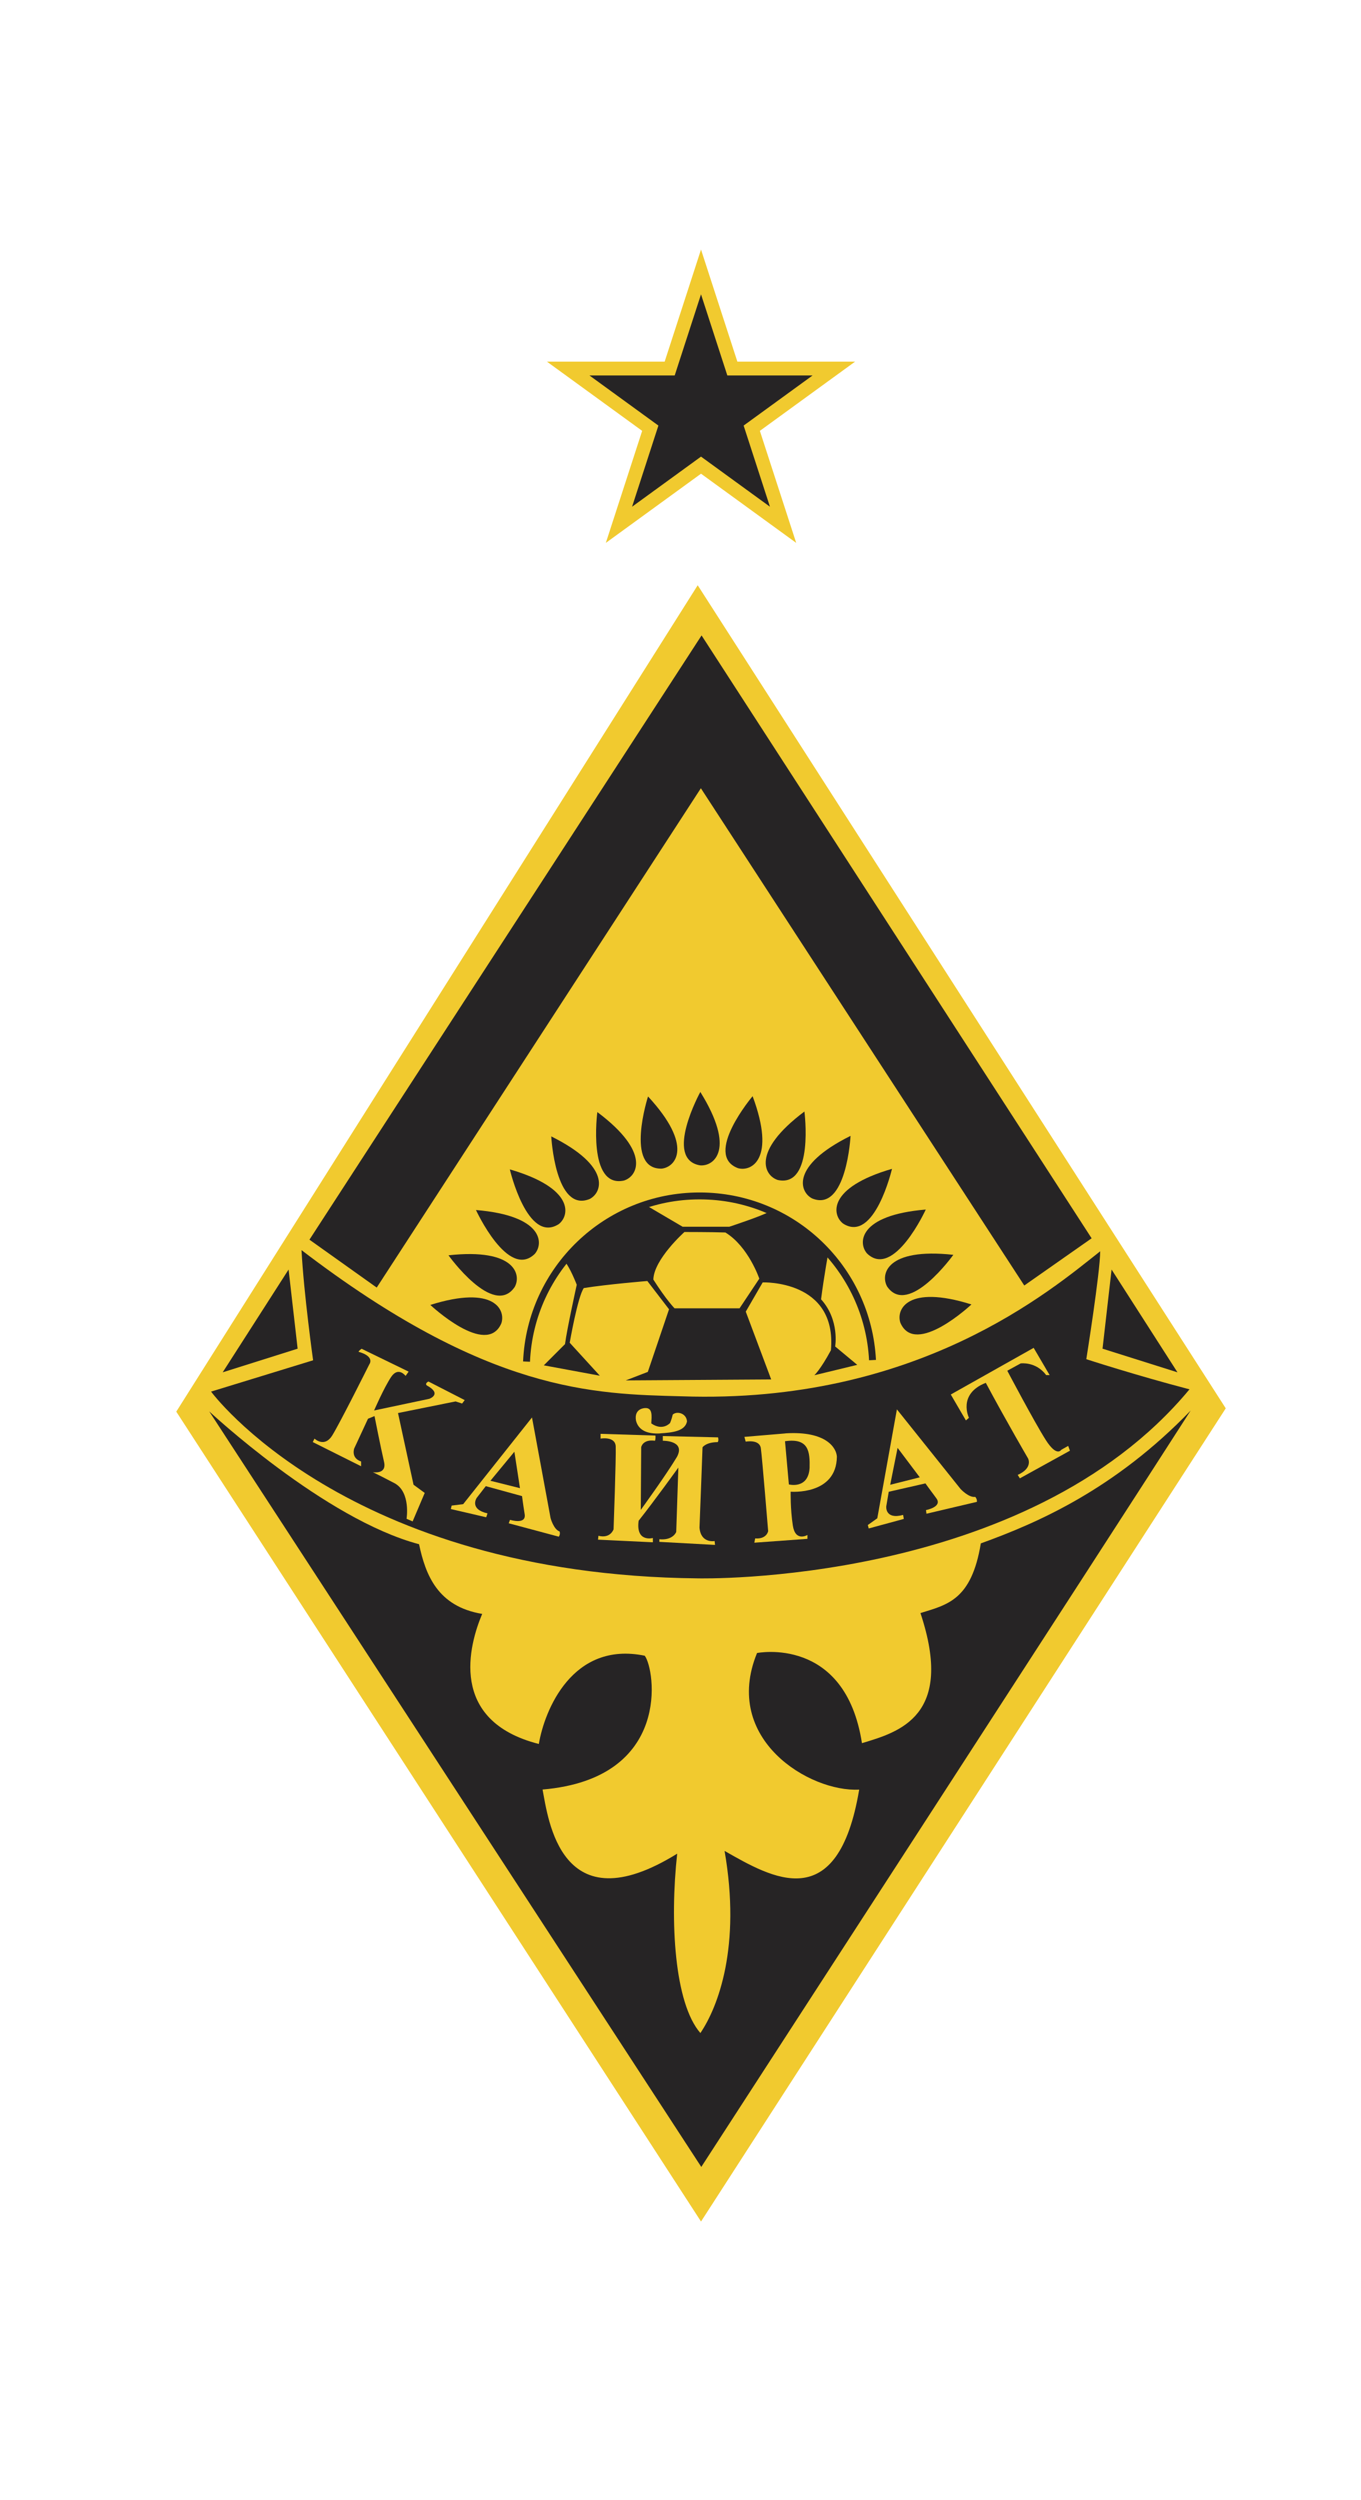 <?xml version="1.0" encoding="UTF-8"?>
<svg id="Capa_1" xmlns="http://www.w3.org/2000/svg" version="1.1" viewBox="0 0 197.04 361.68">
  <!-- Generator: Adobe Illustrator 29.8.1, SVG Export Plug-In . SVG Version: 2.1.1 Build 2)  -->
  <defs>
    <style>
      .st0 {
        stroke: #f1ca2f;
        stroke-width: 4px;
      }

      .st0, .st1 {
        fill: none;
      }

      .st2 {
        fill: #f2cb30;
      }

      .st1 {
        stroke: #262425;
        stroke-miterlimit: 10;
      }

      .st3 {
        fill: #f1ca2f;
      }

      .st4 {
        fill: #262425;
      }
    </style>
  </defs>
  <polygon class="st3" points="101.01 84.67 25.52 204.23 101.49 321.4 177.46 203.75 101.01 84.67"/>
  <path class="st4" d="M117.91,198.96l6.2-1.5-3.2-2.66s.68-3.82-2.04-6.82c.41-3.27,1.09-6.95,1.09-6.95,0,0-6-5.73-8.59-5.73-1.02.61-5.79,2.18-5.79,2.18h-6.75l-5.45-3.2s-6.54,1.29-11.72,8.11c.82.82,1.84,3.48,1.84,3.48,0,0-1.43,6.47-1.7,8.59-1.36,1.36-3.07,3.07-3.07,3.07l8.11,1.5-4.36-4.77s1.16-6.68,2.04-7.91c3.41-.55,9.2-1.02,9.2-1.02l3.14,4.09-3.07,9.06-3.2,1.23,21.06-.14-3.68-9.81,2.45-4.23s10.77-.41,9.88,9.81c-1.5,2.79-2.39,3.61-2.39,3.61ZM107.07,189.28h-9.41s-1.16-1.16-3.07-4.16c.07-2.93,4.5-6.88,4.5-6.88,0,0,3.88,0,5.93.07,3.34,2.04,4.91,6.68,4.91,6.68l-2.86,4.29Z"/>
  <path class="st1" d="M76.23,196.99c.58-13.34,11.57-23.97,25.05-23.97s24.35,10.52,25.04,23.75"/>
  <g>
    <path class="st4" d="M62.3,188.79s8.11,7.62,10.28,2.67c.65-1.89-.94-5.6-10.28-2.67Z"/>
    <path class="st4" d="M64.93,181.61s6.48,9.05,9.57,4.61c1.01-1.73.16-5.68-9.57-4.61Z"/>
    <path class="st4" d="M68.91,175.06s4.64,10.11,8.51,6.35c1.32-1.51,1.24-5.54-8.51-6.35Z"/>
    <path class="st4" d="M73.81,169.18s2.53,10.83,7.08,7.92c1.59-1.21,2.32-5.19-7.08-7.92Z"/>
    <path class="st4" d="M79.81,164.41s.57,11.11,5.57,9.05c1.78-.91,3.2-4.69-5.57-9.05Z"/>
    <path class="st4" d="M86.48,160.89s-1.45,11.03,3.84,9.91c1.92-.57,4-4.04-3.84-9.91Z"/>
    <path class="st4" d="M130.36,191.39c2.17,4.95,10.28-2.67,10.28-2.67-9.34-2.93-10.94.78-10.28,2.67Z"/>
    <path class="st4" d="M138.02,181.54c-9.73-1.06-10.58,2.88-9.57,4.61,3.09,4.43,9.57-4.61,9.57-4.61Z"/>
    <path class="st4" d="M134.03,174.99c-9.75.81-9.83,4.85-8.51,6.35,3.88,3.76,8.51-6.35,8.51-6.35Z"/>
    <path class="st4" d="M129.14,169.1c-9.4,2.73-8.68,6.7-7.08,7.92,4.55,2.92,7.08-7.92,7.08-7.92Z"/>
    <path class="st4" d="M117.57,173.38c4.99,2.06,5.57-9.05,5.57-9.05-8.77,4.35-7.35,8.14-5.57,9.05Z"/>
    <path class="st4" d="M116.46,160.81c-7.83,5.87-5.75,9.33-3.84,9.91,5.28,1.12,3.84-9.91,3.84-9.91Z"/>
    <path class="st4" d="M95.81,169.07c1.99-.22,4.66-3.25-1.99-10.44,0,0-3.41,10.59,1.99,10.44Z"/>
    <path class="st4" d="M101.37,168.6c2,.16,5.19-2.31.02-10.62,0,0-5.35,9.75-.02,10.62Z"/>
    <path class="st4" d="M106.83,169c1.92.56,5.55-1.23,2.13-10.41,0,0-7.18,8.49-2.13,10.41Z"/>
  </g>
  <path class="st4" d="M30.56,201.33s19.47,26.52,70.49,27.02c0,0,47.49,1.17,71.16-27.35-7.72-2.01-14.94-4.36-14.94-4.36,0,0,2.01-12.59,2.01-15.61-7.22,5.71-26.52,22.15-60.58,20.98-12.75-.34-28.03-.5-55.05-21.15.34,6.38,1.68,15.94,1.68,15.94l-14.77,4.53Z"/>
  <g>
    <path class="st2" d="M57.58,204.44l8.38-1.69.94.31.38-.5-5.25-2.69s-.56.25-.25.56c2.31,1.25.38,1.94.38,1.94l-8,1.69s1.38-3.19,2.44-4.81,2.12-.19,2.12-.19l.44-.62-6.81-3.31s-.44.31-.44.44c2.44.69,1.56,1.81,1.56,1.81,0,0-4.25,8.5-5.38,10.31s-2.56.44-2.56.44l-.25.5,7,3.5v-.69c-1.5-.5-1-1.88-1-1.88l2-4.31.94-.38s.94,4.75,1.38,6.62-1.62,1.5-1.62,1.5c0,0,.94.44,3.19,1.62,2.31,1.31,1.69,5.12,1.69,5.12l.88.38,1.75-4.12-1.62-1.19-2.25-10.38Z"/>
    <path class="st2" d="M95.96,207.75v.69s3.31-.06,2.06,2.31c-1.56,2.62-5.25,7.69-5.25,7.69l.06-9.06s.19-1.19,2-.94c.12-.38.06-.75.06-.75l-7.94-.25v.69s2.12-.38,2.19,1.12-.31,12-.31,12c0,0-.44,1.38-2.19.94l-.06.56,7.94.38v-.62s-2.5.69-2.06-2.5c2.19-2.75,5.75-7.69,5.75-7.69l-.31,9.31s-.44,1.25-2.44,1.06v.38l8.06.44-.06-.56s-2,.38-2.19-1.94c.12-2.81.44-11.62.44-11.62,0,0,.5-.75,2.19-.75.19-.19.06-.69.06-.69l-8-.19Z"/>
    <path class="st2" d="M113.71,207.38c-4.44.38-5.94.5-5.94.5l.19.69s2-.38,2.19.94,1.06,12,1.06,12c0,0-.19,1.19-1.88,1.06l-.12.62,7.69-.56v-.56s-1.75,1.06-2.12-1.38-.31-4.88-.31-4.88c0,0,6.62.56,6.69-5.06-.06-1.25-1.5-3.75-7.44-3.38ZM117.21,212.38c-.19,3.12-3,2.38-3,2.38l-.56-6.25c3.44-.5,3.62,1.5,3.56,3.88Z"/>
    <path class="st2" d="M154.64,209.19l-1,.56s-.62,1.12-2.25-1.44-5.56-10-5.56-10l1.94-1.06s2.19-.31,3.69,1.69h.5l-2.31-3.94-12,6.75,2.19,3.75.44-.38s-1.69-3.44,2.44-5.06c2.94,5.5,6.12,10.94,6.12,10.94,0,0,.75,1.38-1.5,2.38l.31.5,7.25-4-.25-.69Z"/>
    <path class="st2" d="M79.71,219.63l-2.69-14.56-9.96,12.54-1.67.21-.12.5,5.12,1.19.19-.56c-2.69-.62-1.56-2.25-1.56-2.25l1.31-1.69,5.25,1.44s.12,1,.38,2.62c.25,1.56-2.12.81-2.12.81l-.19.5,7.25,1.94s.25-.31.12-.75c-.88-.31-1.31-1.94-1.31-1.94ZM71,214.23l3.47-4.2.81,5.27-4.28-1.07Z"/>
    <path class="st2" d="M139.1,215.46l-9.25-11.56-2.84,15.76-1.37.97.13.5,5.08-1.38-.1-.58c-2.66.72-2.44-1.24-2.44-1.24l.36-2.11,5.31-1.21s.58.82,1.57,2.14c.96,1.26-1.49,1.72-1.49,1.72l.07.53,7.3-1.72s.07-.39-.24-.72c-.92.14-2.07-1.09-2.07-1.09ZM128.88,214.81l1.07-5.34,3.21,4.26-4.28,1.08Z"/>
    <path class="st2" d="M95.57,207.37c1.83-.11,3.61-.33,3.89-1.72-.06-1.17-1.44-1.56-2.06-1-.17.72-.39,1.22-.39,1.22,0,0-1.06,1.22-2.72.06.06-1.06.22-2.28-.89-2.22,0,0-1.61,0-1.33,1.78.33,1.44,1.67,2,3.5,1.89Z"/>
  </g>
  <polygon class="st4" points="44.8 179.35 54.54 186.28 101.47 114.04 148.29 185.98 158.04 179.15 101.57 91.93 44.8 179.35"/>
  <polygon class="st4" points="41.78 183.67 43.09 195.12 32.24 198.54 41.78 183.67"/>
  <polygon class="st4" points="160.93 183.67 159.62 195.12 170.47 198.54 160.93 183.67"/>
  <path class="st4" d="M30.29,204.19s16.67,15.59,30.38,19.22c.94,4.44,2.69,9.01,9.14,10.08-1.88,4.44-4.97,15.46,8.2,18.82.81-4.84,4.84-14.92,15.33-12.77,1.48,1.88,4.03,17.75-14.79,19.36.81,4.17,2.55,19.76,19.49,9.28-1.08,9.81-.4,21.64,3.36,25.95,2.55-3.76,5.92-12.5,3.5-26.35,6.86,3.9,16.4,9.55,19.49-8.87-7.13.4-19.9-7.26-14.79-19.76,0,0,12.77-2.55,15.19,13.04,5.38-1.61,13.44-3.9,8.47-18.82,3.9-1.21,7.39-1.88,8.74-10.08,8.2-2.96,19.36-7.8,30.38-19.22-11.29,17.61-70.85,109.43-70.85,109.43L30.29,204.19Z"/>
  <g>
    <polygon class="st0" points="101.49 42.58 105.3 54.32 117.64 54.32 107.66 61.57 111.47 73.31 101.49 66.06 91.51 73.31 95.32 61.57 85.34 54.32 97.68 54.32 101.49 42.58"/>
    <polygon class="st4" points="101.49 42.58 105.3 54.32 117.64 54.32 107.66 61.57 111.47 73.31 101.49 66.06 91.51 73.31 95.32 61.57 85.34 54.32 97.68 54.32 101.49 42.58"/>
  </g>
</svg>